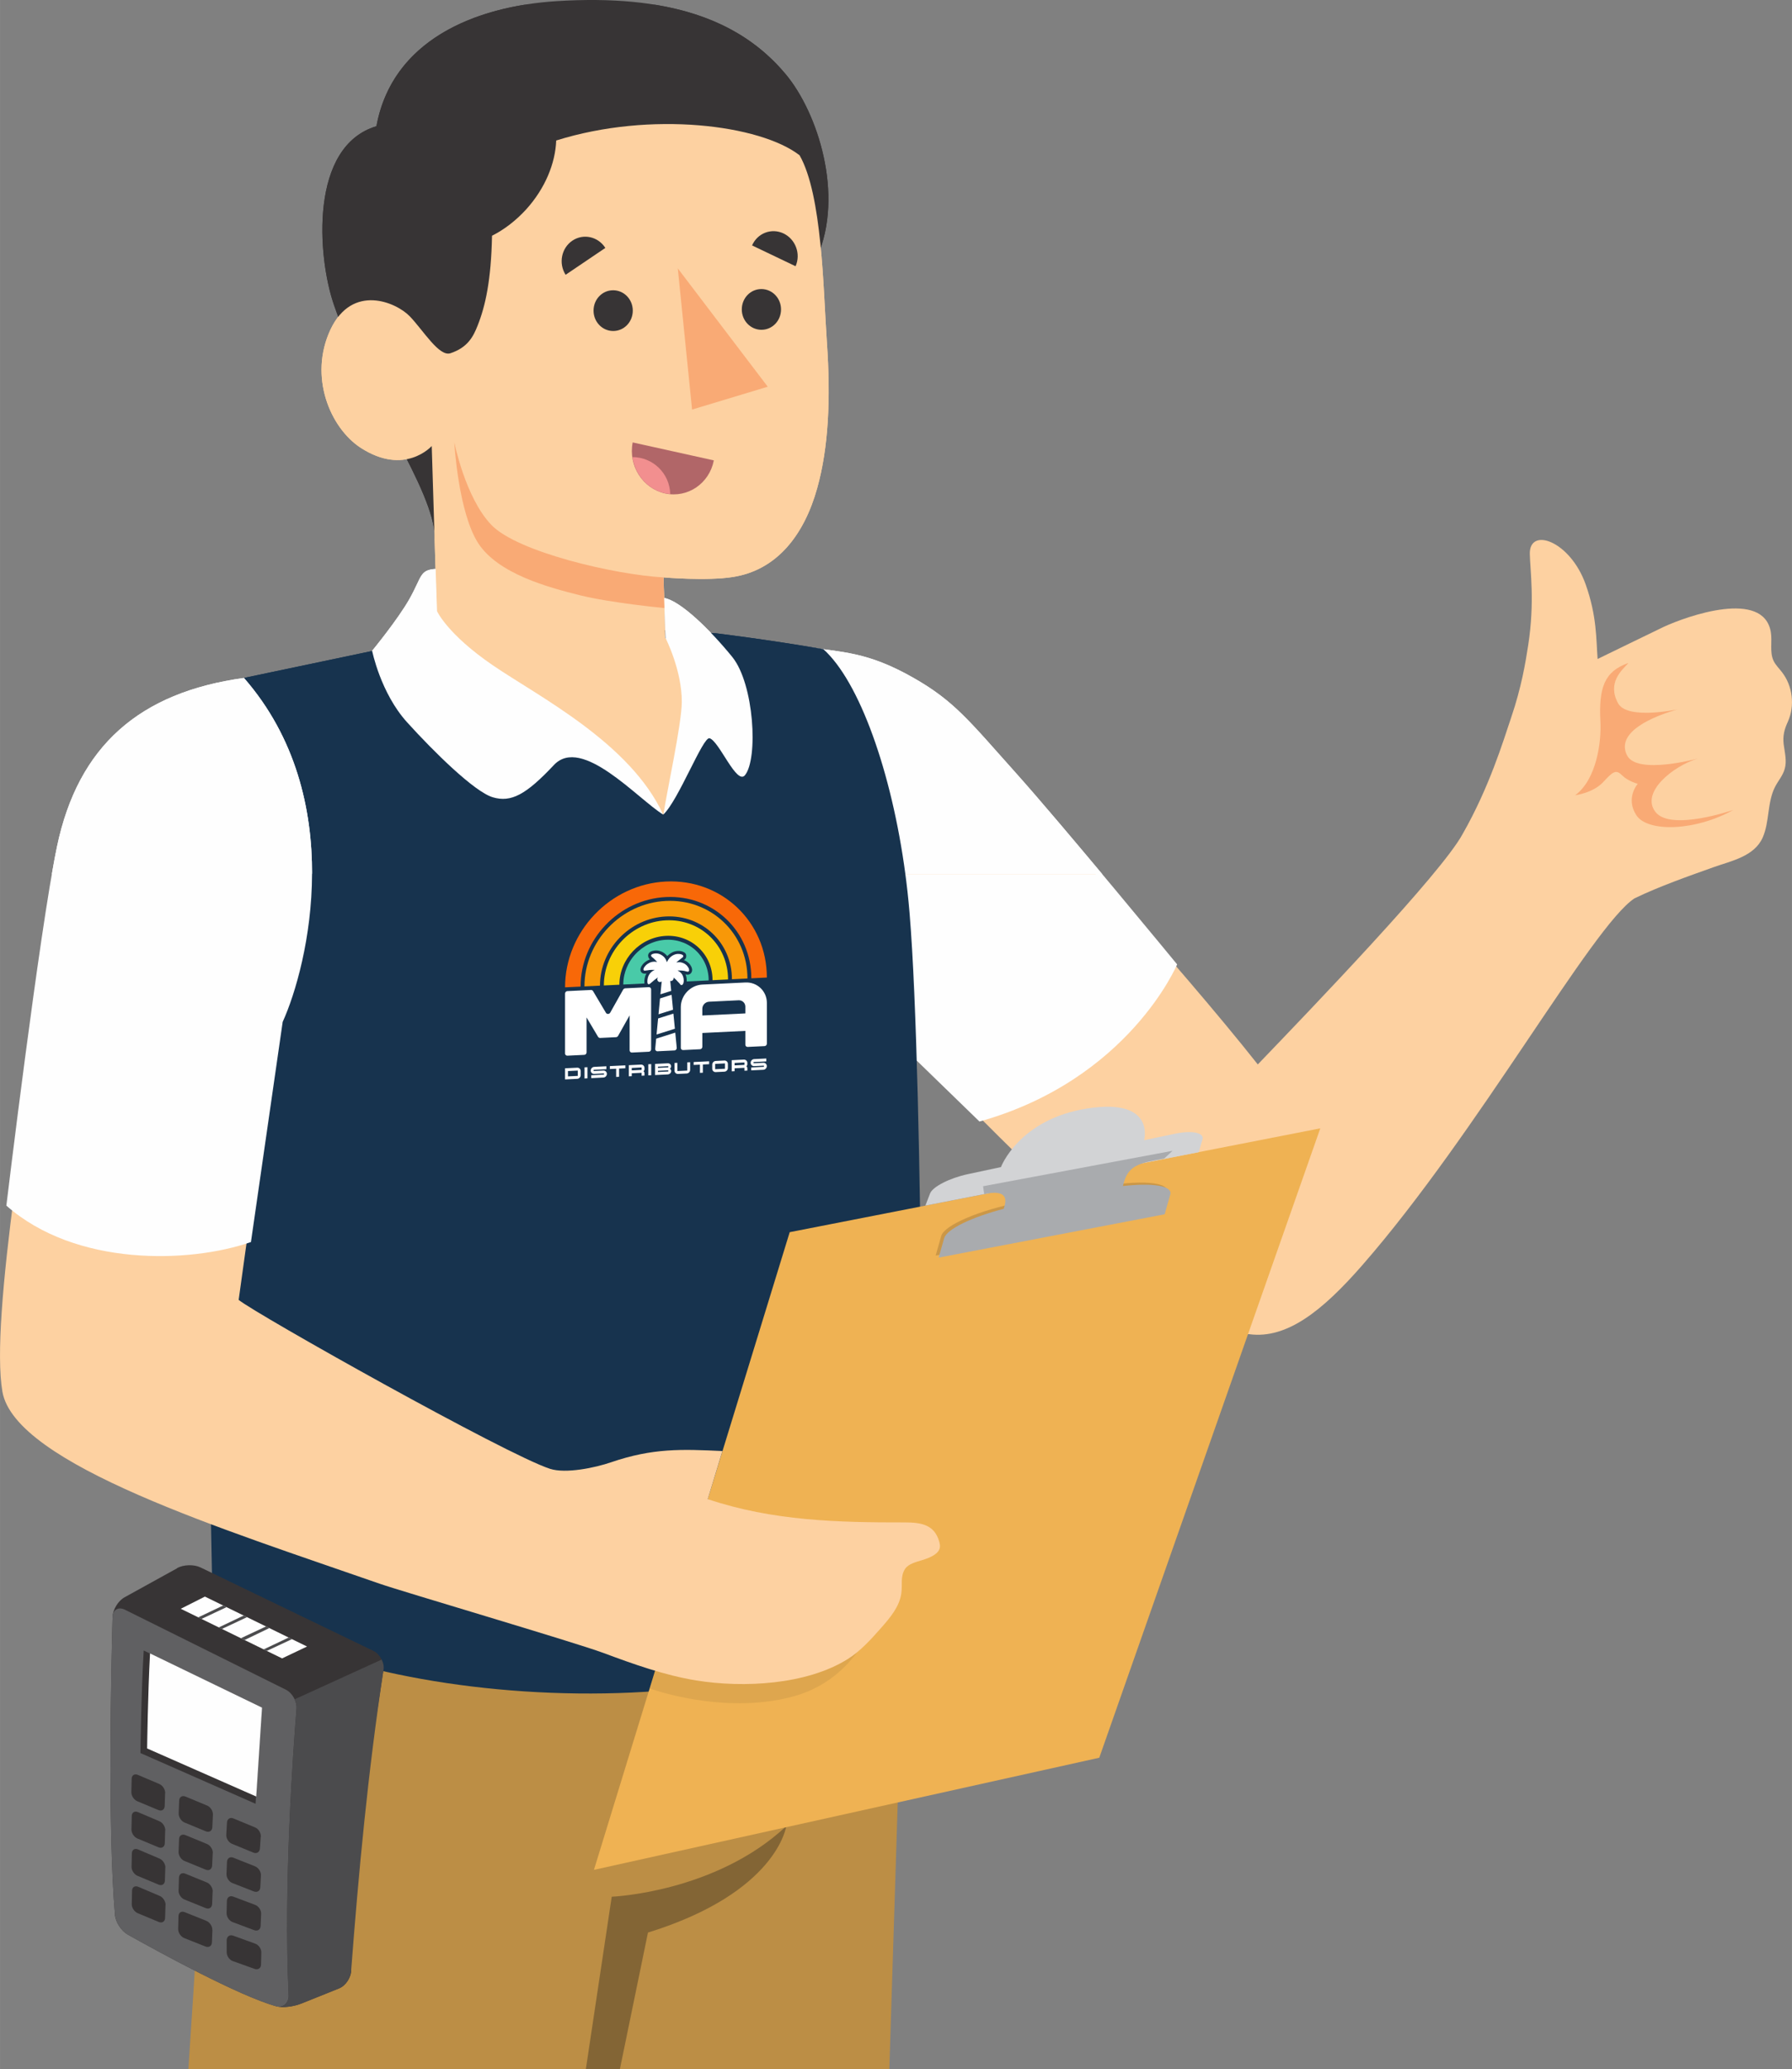 <?xml version="1.0" encoding="UTF-8"?>
<!DOCTYPE svg PUBLIC "-//W3C//DTD SVG 1.1//EN" "http://www.w3.org/Graphics/SVG/1.1/DTD/svg11.dtd">
<!-- Creator: CorelDRAW -->
<svg xmlns="http://www.w3.org/2000/svg" xml:space="preserve" width="6.346in" height="7.326in" version="1.1" style="shape-rendering:geometricPrecision; text-rendering:geometricPrecision; image-rendering:optimizeQuality; fill-rule:evenodd; clip-rule:evenodd"
viewBox="0 0 3173.07 3663.14"
 xmlns:xlink="http://www.w3.org/1999/xlink"
 xmlns:xodm="http://www.corel.com/coreldraw/odm/2003">
 <rect x="0" y="0" width="3173.07" height="3663.14" fill="#808080" stroke="none"/>
 <defs>
  <style type="text/css">
   <![CDATA[
    .fil16 {fill:none}
    .fil3 {fill:#FEFEFE}
    .fil12 {fill:#D2D3D5}
    .fil13 {fill:#A9ABAE}
    .fil14 {fill:#606062}
    .fil15 {fill:#4B4B4D}
    .fil6 {fill:#373435}
    .fil2 {fill:#FDD1A1}
    .fil9 {fill:#EFB253}
    .fil0 {fill:#BC8E45}
    .fil1 {fill:#836535}
    .fil4 {fill:#F9AA75}
    .fil5 {fill:#17334E}
    .fil17 {fill:#49CAA8}
    .fil7 {fill:#B16668}
    .fil8 {fill:#F28F8F}
    .fil19 {fill:#F86808}
    .fil21 {fill:#F89808}
    .fil20 {fill:#F8D008}
    .fil18 {fill:white}
    .fil22 {fill:white;fill-rule:nonzero}
    .fil10 {fill:#836535;fill-opacity:0.149}
    .fil11 {fill:black;fill-opacity:0.149}
   ]]>
  </style>
 </defs>
 <g id="Layer_x0020_1">
  <g id="_2295248630208">
   <path class="fil0" d="M381.22 2745.02c-4.89,233.02 -25.66,588.93 -47.69,918.12l1241.21 0c14.37,-448.91 27.76,-885.25 27.76,-885.25l-1221.44 -32.35 0.18 -0.52z"/>
   <path class="fil1" d="M1037.37 3663.14l45.79 -305.1c0,0 183.31,-7.25 308.99,-124.8 0,0 -15.74,117.37 -244.82,188.26l-49.69 241.65 -60.27 0z"/>
   <path class="fil2" d="M1335.21 1172.16c97.4,-5.13 278.76,-11.31 409.04,149.19 91.56,112.78 341.51,384.11 482.92,563.17 94.92,-98.81 325.07,-338.16 362.72,-407.98 47.02,-82.37 71.59,-163.51 85.9,-206.11 18.39,-54.26 25.28,-96.52 30.23,-128.5 11.84,-76.19 3.36,-133.1 2.83,-161.03 -1.24,-48.61 71.24,-23.69 98.81,53.56 20.16,56.56 18.56,97.57 21.22,132.22 26.87,-12.9 104.65,-51.08 116.84,-56.75 42.43,-19.62 176.94,-66.99 189.85,9.02 2.83,16.96 -2.48,35.53 4.95,51.08 3.53,7.42 9.72,13.25 14.67,19.8 19.09,24.38 23.34,59.56 10.61,87.85 -6.37,13.79 -9.19,24.93 -7.43,40.12 1.76,14.33 6.01,29.34 1.76,43.66 -3.17,11.49 -11.48,20.86 -16.96,31.47 -7.07,13.78 -9.54,29.34 -11.67,44.72 -2.12,15.38 -4.07,30.94 -10.25,45.07 -14.85,33.58 -55.5,41.36 -86.79,52.5 -41.55,14.85 -97.22,34.3 -140.35,55.32 -75.13,49.5 -277.34,415.4 -482.21,649.79 -70.18,80.25 -133.1,130.63 -199.75,121.79l0.52 0c-53.91,-1.41 -120.55,-50.38 -184.71,-105.88 -204.16,-176.23 -532.06,-522.87 -532.06,-522.87 -138.23,-166.16 -176.59,-450.22 -161.04,-561.58l0.35 0.35z"/>
   <path class="fil3" d="M1425.54 1144.94c64.7,10.07 109.24,8.13 191.61,54.98 72.48,41.19 98.64,75.83 182.6,169.69 83.97,93.86 284.6,337.8 284.6,337.8 0,0 -85.56,204.15 -349.99,278.22l-292.55 -284.06 -16.08 -556.8 -0.18 0.18z"/>
   <path class="fil4" d="M2882.97 1173.93c-41.72,14.68 -52.32,42.96 -49.14,103.59 1.95,35.88 -6.71,102.53 -44.72,130.45 0,0 32.17,-4.06 50.03,-23.69 17.85,-19.62 22.8,-21.92 33.41,-11.31 10.6,10.43 27.4,14.67 27.4,14.67 0,0 -22.28,25.27 -2.47,55.68 19.8,30.4 103.94,28.46 171.64,-9.37 0,0 -110.65,38.36 -137.69,3.71 -27.05,-34.64 30.75,-81.13 74.42,-94.57 0,0 -107.12,29.17 -124.8,-5.66 -17.68,-34.82 26.16,-63.11 89.09,-81.48 0,0 -88.74,19.09 -105,-10.79 -19.8,-36.24 6.54,-58.5 18.04,-71.06l-0.17 -0.18z"/>
   <path class="fil5" d="M432.12 1200.27c0,0 -103.76,91.22 -130.27,189.85 -13.09,48.43 -25.1,88.91 15.9,357.95 39.24,256.83 39.06,333.9 47.9,533.82l10.26 536.48c153.61,179.95 899.2,277.88 1258.04,35.36 0,0 2.12,-930.14 -23.33,-1236.65 -17.15,-208.23 -81.13,-403.73 -152.73,-467.72 -97.57,-16.97 -191.26,-28.29 -191.26,-28.29l-358.83 -20.86 -475.86 100.05 0.18 0z"/>
   <path class="fil6" d="M1447.11 454.5c47.73,-109.59 1.06,-255.07 -56.03,-323.3 -82.56,-98.64 -211.06,-141.24 -404.8,-129.22 -147.25,9.19 -292.19,70.35 -319.77,221.48 -118.43,35.35 -104.82,229.8 -75.48,315.53 59.75,174.11 177.3,325.42 179.24,414.52l676.83 -499.01 0 0z"/>
   <path class="fil2" d="M1447.11 863.88c-23.33,83.97 -71.94,145.67 -149.54,157.68 -46.49,7.43 -122.68,0.7 -122.68,0.7l3.01 106.94c104.46,89.45 66.28,207 -3.54,312.87 -86.61,-96.33 -185.78,-130.63 -272.39,-168.81 -86.44,-38.01 -126.39,-122.32 -126.39,-122.32l-11.13 -361.31c0,0 -47.56,53.92 -126.04,3.01 -53.74,-35.18 -92.27,-125.86 -53.2,-209.29 38.71,-82.02 116.66,-48.08 140.52,-23.16 23.86,24.93 51.79,71.77 71.77,65.23 30.4,-10.08 40.47,-29.17 48.25,-49.15 13.97,-35.18 23.86,-80.6 25.46,-158.91 21.75,-10.96 42.43,-26.87 60.81,-47.03 33.41,-37.12 51.26,-81.13 52.85,-121.6 167.93,-52.69 361.13,-27.76 430.94,26.16 40.14,70.71 41.72,235.27 48.26,330.01 7.24,102.88 2.65,188.61 -16.97,258.96l0 0z"/>
   <path class="fil4" d="M1174.71 1022.27c-85.91,-4.77 -258.79,-44.9 -304.74,-92.98 -45.96,-47.9 -65.58,-146.18 -65.58,-146.18 0,0 6.89,123.91 42.43,178.7 35.52,54.62 125.5,78.49 180.12,92.1 54.62,13.61 149.38,22.63 149.38,22.63l-1.59 -54.44 0 0.17z"/>
   <path class="fil3" d="M1174.36 1442.26c-44.9,-27.58 -144.24,-140.35 -193.55,-87.85 -49.32,52.5 -75.83,66.82 -108.36,57.09 -32.53,-9.72 -104.64,-80.78 -151.66,-132.75 -47.03,-51.96 -61.88,-126.56 -61.88,-126.56 0,0 45.61,-55.33 66.29,-92.1 22.27,-39.77 17.68,-50.91 46.13,-52.85l2.47 74.78c0,0 18.21,40.83 98.99,95.97 80.78,55.16 243.41,137.35 301.56,264.45l0 -0.18z"/>
   <path class="fil3" d="M1174.36 1442.26c26.69,-24.4 70.35,-138.59 82.02,-135.23 17.14,4.95 47.9,83.61 62.75,65.41 23.51,-28.99 16.44,-161.39 -22.63,-209.47 -37.65,-46.31 -91.21,-99.17 -120.37,-104.29l2.12 70.52c0,0 29.34,57.1 28.99,113.84 -0.35,40.12 -27.04,160.86 -32.53,199.22l-0.35 0z"/>
   <path class="fil6" d="M1120.45 549.95c0,19.98 -15.38,36.06 -34.65,36.06 -19.27,0 -34.82,-16.09 -34.82,-36.06 0,-19.97 15.38,-36.06 34.65,-36.06 19.27,0 34.82,16.09 34.82,36.06z"/>
   <path class="fil6" d="M1071.84 438.94l-70.35 47.56c-12.91,-20.34 -7.43,-47.38 12.02,-60.46 19.44,-13.08 45.6,-7.24 58.33,12.9l0 0z"/>
   <path class="fil6" d="M1408.92 471.46l-77.24 -36.94c9.54,-21.92 34.47,-31.29 55.68,-21.21 21.39,10.25 30.94,36.24 21.39,57.97l0.18 0.18z"/>
   <path class="fil6" d="M1382.95 547.83c0,19.98 -15.38,36.07 -34.65,36.07 -19.26,0 -34.82,-16.08 -34.82,-36.07 0,-19.97 15.38,-36.06 34.65,-36.06 19.26,0 34.82,16.09 34.82,36.06z"/>
   <polygon class="fil4" points="1200.16,475.18 1225.44,725.12 1359.44,684.65 "/>
   <path class="fil7" d="M1120.27 783.28l143.7 31.82c-7.95,41.01 -46.48,67.17 -86.26,58.52 -39.77,-8.84 -65.4,-49.15 -57.45,-90.15l0.01 -0.19z"/>
   <path class="fil8" d="M1177.73 873.43c3,0.7 6.01,0.7 9.01,1.06 -0.88,-36.24 -30.58,-65.23 -66.82,-65.23 4.42,30.93 26.7,57.28 57.81,64.17l0.01 0z"/>
   <polygon class="fil9" points="2337.83,1997.66 1398.32,2181.49 1051.68,3310.48 1946.47,3111.98 "/>
   <path class="fil10" d="M1554.41 2847.54c-6.01,30.22 -43.66,128.15 -152.2,156.61 -123.38,32.52 -251.89,-14.85 -251.89,-14.85l28.99 -94.4 375.09 -47.55 0 0.18z"/>
   <path class="fil11" d="M2056.77 2146.31c0,0 4.42,-15.55 9.9,-34.82 5.47,-19.26 -48.78,-23.51 -120.91,-9.72l-138.41 26.52c-72.29,13.78 -135.23,40.66 -140.7,59.74l-9.9 34.82 400.2 -76.72 -0.18 0.18z"/>
   <path class="fil12" d="M2129.25 2017.45c3.53,-12.02 -18.21,-16.61 -48.61,-10.25l-54.79 11.48c0,0 21.03,-75.12 -100.41,-56.2 -121.26,18.91 -153.07,103.76 -153.07,103.76 0,0 -26.16,5.66 -58.69,12.55 -32.35,6.89 -62.22,22.28 -66.82,34.12l-8.3 21.56 483.98 -94.57c0,0 3,-10.26 6.54,-22.28l0.18 -0.18z"/>
   <path class="fil13" d="M1671.96 2191.92c4.59,-15.91 48.96,-37.12 105.35,-51.79 0.53,-1.94 1.06,-4.06 1.59,-5.65 4.42,-16.63 -2.12,-27.4 -36.23,-20.69l-1.95 -13.61 335.49 -62.75 -14.84 13.78c-44.37,7.78 -62.76,12.38 -71.24,41.89 -0.7,2.48 -1.24,4.42 -1.77,6.72 52.68,-6.01 88.38,-0.53 83.78,15.2 -5.47,19.26 -9.89,34.82 -9.89,34.82l-400.21 76.71 9.9 -34.82 0 0.17z"/>
   <g>
    <path class="fil2" d="M1253.2 2654.17c115.07,38.53 229.96,41.36 349.46,41.19 29.17,0 51.26,4.42 59.92,32.35 3,9.9 7.07,23.5 -30.58,34.65 -9.9,3 -23.69,6.53 -29.34,15.19 -8.84,13.61 -4.42,27.4 -6.71,43.49 -3.37,23.69 -19.98,43.13 -35.71,60.99 -17.86,20.15 -36.24,40.83 -59.04,55.15 -72.83,45.79 -185.07,51.44 -267.98,38.01 -56.21,-9.02 -112.25,-29.17 -165.45,-48.97 -50.56,-18.73 -358.66,-109.42 -395.43,-122.32 -272.04,-94.92 -646.07,-211.24 -668.17,-340.28 -21.92,-128.86 47.2,-530.65 96.69,-858.01 39.95,-264.44 147.25,-358.66 321.01,-395.07 190.37,216.36 70,591.28 70,591.28l-69.3 499.54c29.35,24.39 474.44,274.34 551.34,299.09 27.93,9.01 80.07,-1.95 107.82,-11.49 74.42,-25.46 125.32,-23.33 197.45,-19.98l-25.98 85.2zm0 0l0 0 0 0z"/>
   </g>
   <path class="fil3" d="M432.12 1200.27c-184.54,25.28 -293.78,119.85 -331.26,298.74 -31.28,150.25 -89.62,635.47 -89.62,635.47 122.85,108.36 324.19,102.35 433.08,64.52l56.2 -389.77c45.26,-99.69 116.32,-397.19 -68.58,-608.95l0.18 0z"/>
   <path class="fil6" d="M313.69 2776.48l-93.16 51.44c-11.31,6.19 -20.85,21.74 -21.2,34.82 -2.3,83.61 -9.02,370.32 4.24,527.47 1.06,12.9 11.31,28.45 22.62,34.82 53.21,29.86 196.92,108.7 262.86,126.91 12.54,3.53 32.88,0 44.72,-4.95l66.47 -26.69c12.01,-4.77 21.56,-19.26 21.56,-32.17 0.7,-166.85 29.52,-350.17 57.09,-531.88 1.94,-12.73 -6.01,-27.76 -17.68,-33.41l-306.16 -147.78c-11.67,-5.65 -30.22,-5.12 -41.72,1.24l0.35 0.17z"/>
   <path class="fil14" d="M203.57 3390.39c-13.44,-157.15 -6.72,-443.86 -4.24,-527.47 0.35,-12.91 10.07,-18.73 21.74,-13.08l284.94 141.59c11.67,5.83 19.98,20.86 19.09,33.77 -6.01,74.06 -23.16,310.57 -13.96,507.31 0.53,12.9 -9.37,22.97 -21.92,19.62 -65.93,-18.2 -209.46,-97.04 -262.85,-126.91 -11.31,-6.37 -21.56,-22.1 -22.63,-34.82l-0.18 0z"/>
   <path class="fil15" d="M492.41 3552.66c12.54,2.48 30.4,-1.24 41.35,-5.48l66.47 -26.69c12.02,-4.6 20.51,-19.26 21.56,-32.17 13.09,-171.29 29.53,-350.17 57.27,-531.88 1.06,-6.19 -0.35,-12.36 -3.36,-18.2l-154.13 70.34c2.48,5.31 3.89,11.14 3.36,16.62 -6.01,74.24 -23.16,310.75 -13.97,507.49 0.54,11.67 -7.6,21.03 -18.38,19.97l-0.18 0z"/>
   <path class="fil6" d="M254.48 2922.13l209.11 101.11 -11.13 170.23 -203.82 -89.8c0,0 1.42,-109.59 5.83,-181.71l0 0.18z"/>
   <path class="fil3" d="M453.52 3180.57l-193.03 -85.02c0,0 1.23,-96.69 5.14,-168.28l198.32 95.98 -10.25 157.32 -0.18 0z"/>
   <polygon class="fil6" points="551.62,2911.35 499.47,2936.1 312.1,2844.36 362.66,2819.08 "/>
   <polygon class="fil3" points="543.66,2915.07 499.47,2936.1 320.05,2848.25 362.83,2826.68 "/>
   <polygon class="fil15" points="516.97,2901.98 472.43,2922.84 466.77,2920.19 511.15,2899.16 "/>
   <polygon class="fil15" points="477.03,2882.36 433.01,2903.58 426.47,2900.4 471.01,2879.54 "/>
   <polygon class="fil15" points="437.43,2863.09 392.88,2883.95 387.23,2881.3 431.42,2860.27 "/>
   <polygon class="fil15" points="401.02,2845.42 356.65,2866.28 350.99,2863.45 395.18,2842.41 "/>
   <path class="fil6" d="M461.64 3251.63l-1.41 21.04c-0.54,6.54 -5.66,9.72 -11.67,7.24l-37.82 -15.55c-6.01,-2.48 -10.62,-9.72 -10.08,-16.08l1.23 -21.56c0.35,-6.54 5.49,-9.72 11.5,-7.25l38.36 15.91c6.01,2.48 10.43,9.72 10.07,16.27l-0.18 0z"/>
   <path class="fil6" d="M462 3320.22l-1.06 21.03c-0.35,6.54 -5.48,9.72 -11.49,7.43l-38 -14.85c-6.01,-2.3 -10.62,-9.54 -10.43,-15.91l0.88 -21.56c0.35,-6.54 5.31,-9.72 11.31,-7.43l38.54 15.38c6.01,2.48 10.6,9.54 10.25,16.09l0 -0.18z"/>
   <path class="fil6" d="M462.35 3388.62l-0.88 21.03c-0.18,6.54 -5.3,9.9 -11.48,7.6l-38.18 -14.31c-6.01,-2.3 -10.78,-9.37 -10.61,-15.91l0.53 -21.56c0.18,-6.54 5.31,-9.9 11.31,-7.6l38.9 14.67c6.01,2.3 10.78,9.37 10.43,15.91l-0.01 0.18z"/>
   <path class="fil6" d="M462.71 3457.02l-0.54 21.03c0,6.54 -5.3,9.9 -11.31,7.78l-38.54 -13.79c-6.19,-2.12 -10.96,-9.18 -10.96,-15.73l0 -21.56c0.35,-6.53 5.3,-9.9 11.49,-7.77l39.06 14.14c6.01,2.12 10.95,9.18 10.78,15.72l0.01 0.18z"/>
   <path class="fil6" d="M376.98 3213.09l-1.06 21.92c-0.35,6.54 -5.48,9.72 -11.5,7.24l-37.64 -15.55c-6.01,-2.48 -10.61,-9.72 -10.43,-16.27l0.88 -22.44c0.18,-6.54 5.3,-9.72 11.31,-7.24l38.18 15.91c6.02,2.47 10.61,9.72 10.26,16.27l0 0.18z"/>
   <path class="fil6" d="M376.63 3280.96l-1.06 21.92c-0.36,6.54 -5.48,9.72 -11.32,7.24l-37.65 -15.38c-6.01,-2.47 -10.6,-9.72 -10.43,-16.09l0.88 -22.44c0.18,-6.54 5.31,-9.72 11.31,-7.24l38.18 15.72c6.01,2.48 10.61,9.73 10.26,16.27l-0.18 0z"/>
   <path class="fil6" d="M376.45 3349.02l-0.88 21.92c-0.36,6.54 -5.3,9.72 -11.32,7.25l-37.65 -15.2c-6.01,-2.48 -10.78,-9.55 -10.43,-16.09l0.71 -22.44c0.18,-6.55 5.3,-9.73 11.13,-7.25l38.19 15.55c6.01,2.48 10.61,9.73 10.43,16.08l-0.17 0.18z"/>
   <path class="fil6" d="M376.1 3416.89l-0.89 21.92c-0.18,6.54 -5.3,9.72 -11.31,7.42l-37.82 -15.02c-6.01,-2.48 -10.79,-9.55 -10.61,-16.09l0.54 -22.44c0,-6.55 5.12,-9.73 11.13,-7.25l38.36 15.38c6.02,2.47 10.61,9.54 10.43,16.08l0.18 0z"/>
   <path class="fil6" d="M292.3 3174.55l-0.7 22.81c-0.18,6.54 -5.3,9.72 -11.13,7.24l-37.29 -15.55c-6.01,-2.47 -10.79,-9.72 -10.61,-16.27l0.54 -23.32c0,-6.54 5.12,-9.73 11.13,-7.07l37.82 16.08c6.01,2.48 10.61,9.9 10.43,16.26l-0.19 -0.18z"/>
   <path class="fil6" d="M292.48 3240.49l-0.71 22.8c-0.18,6.54 -5.3,9.73 -11.14,7.25l-37.29 -15.55c-6.01,-2.48 -10.79,-9.73 -10.61,-16.27l0.54 -23.33c0,-6.54 5.13,-9.73 11.13,-7.07l37.83 16.09c6,2.48 10.6,9.9 10.43,16.26l-0.18 -0.17z"/>
   <path class="fil6" d="M292.66 3306.6l-0.7 22.8c-0.18,6.54 -5.31,9.72 -11.13,7.24l-37.3 -15.55c-6.01,-2.47 -10.79,-9.73 -10.6,-16.27l0.53 -23.33c0,-6.55 5.13,-9.73 11.13,-7.07l37.83 16.09c6.01,2.47 10.6,9.89 10.43,16.26l-0.18 -0.18z"/>
   <path class="fil6" d="M293.01 3372.7l-0.7 22.81c-0.18,6.54 -5.3,9.73 -11.13,7.25l-37.3 -15.55c-6.01,-2.48 -10.78,-9.74 -10.6,-16.27l0.53 -23.34c0,-6.53 5.13,-9.72 11.13,-7.07l37.83 16.09c6.01,2.48 10.6,9.9 10.43,16.26l-0.18 -0.18z"/>
   <path class="fil2" d="M1335.22 1172.16c97.4,-5.13 278.76,-11.31 409.04,149.19 41.28,50.85 114.78,133.95 196.01,226.29l-547.69 0c-53.88,-144.2 -68.29,-300.03 -57.7,-375.84l0.35 0.35z"/>
   <path class="fil3" d="M1425.55 1144.94c64.69,10.07 109.24,8.13 191.61,54.98 72.48,41.19 98.64,75.83 182.6,169.69 37.05,41.42 96.8,112.03 152.01,178.04l-514.41 0 -11.64 -402.88 -0.18 0.18z"/>
   <path class="fil5" d="M432.12 1200.26c0,0 178.92,23.1 152.41,121.73 -8.77,32.42 6.54,-36.34 14.33,59.9l-46.32 165.75 905.69 306.9 144.9 -306.9c-24.11,-181.01 -81.67,-341.48 -145.23,-398.28 -97.57,-16.97 -191.26,-28.29 -191.26,-28.29l-358.83 -20.87 -475.86 100.05 0.18 0z"/>
   <path class="fil6" d="M1447.11 454.5c47.73,-109.58 1.06,-255.07 -56.03,-323.29 -54.76,-65.42 -129.72,-106.18 -230.53,-122.71l-232.51 0c-125.41,20.51 -237.6,83.91 -261.52,214.98 -118.43,35.35 -104.83,229.79 -75.48,315.52 59.75,174.11 177.3,325.42 179.24,414.52l676.83 -499.01 0 0z"/>
   <path class="fil2" d="M1447.11 863.88c-23.33,83.97 -71.94,145.67 -149.54,157.68 -46.49,7.43 -122.68,0.71 -122.68,0.71l3.01 106.94c104.46,89.45 66.28,207 -3.54,312.87 -86.61,-96.33 -185.78,-130.63 -272.39,-168.81 -86.44,-38.01 -126.39,-122.32 -126.39,-122.32l-11.13 -361.31c0,0 -47.56,53.92 -126.04,3 -53.73,-35.18 -92.27,-125.86 -53.2,-209.29 38.71,-82.02 116.66,-48.08 140.52,-23.16 23.86,24.93 51.79,71.77 71.77,65.23 30.4,-10.08 40.47,-29.17 48.25,-49.15 13.97,-35.18 23.86,-80.6 25.46,-158.91 21.75,-10.96 42.43,-26.87 60.81,-47.02 33.41,-37.12 51.26,-81.13 52.85,-121.6 167.93,-52.69 361.13,-27.76 430.94,26.16 40.14,70.71 41.72,235.26 48.26,330.01 7.24,102.88 2.65,188.61 -16.97,258.96l0 0z"/>
   <path class="fil4" d="M1174.72 1022.26c-85.91,-4.77 -258.79,-44.9 -304.74,-92.98 -45.96,-47.9 -65.59,-146.18 -65.59,-146.18 0,0 6.89,123.91 42.43,178.7 35.52,54.62 125.5,78.49 180.12,92.1 54.62,13.61 149.38,22.63 149.38,22.63l-1.59 -54.44 0 0.17z"/>
   <path class="fil3" d="M1174.36 1442.26c-44.9,-27.58 -144.24,-140.35 -193.55,-87.85 -49.32,52.5 -75.83,66.82 -108.36,57.09 -32.52,-9.72 -104.64,-80.78 -151.66,-132.75 -47.03,-51.96 -61.87,-126.56 -61.87,-126.56 0,0 45.61,-55.33 66.29,-92.1 22.27,-39.77 17.68,-50.91 46.13,-52.85l2.48 74.78c0,0 18.2,40.83 98.99,95.97 80.78,55.16 243.41,137.35 301.56,264.45l0 -0.18z"/>
   <path class="fil3" d="M1174.36 1442.26c26.69,-24.4 70.35,-138.59 82.02,-135.23 17.14,4.95 47.9,83.62 62.75,65.41 23.51,-28.99 16.44,-161.39 -22.63,-209.47 -37.65,-46.31 -91.21,-99.17 -120.37,-104.29l2.12 70.52c0,0 29.34,57.1 28.99,113.84 -0.35,40.12 -27.05,160.86 -32.53,199.22l-0.35 0z"/>
   <path class="fil6" d="M1120.45 549.95c0,19.98 -15.38,36.07 -34.65,36.07 -19.27,0 -34.82,-16.09 -34.82,-36.07 0,-19.97 15.38,-36.06 34.65,-36.06 19.27,0 34.82,16.09 34.82,36.06z"/>
   <path class="fil6" d="M1071.85 438.94l-70.35 47.56c-12.91,-20.34 -7.43,-47.38 12.02,-60.46 19.44,-13.08 45.6,-7.24 58.33,12.9l0 0z"/>
   <path class="fil6" d="M1408.93 471.46l-77.24 -36.94c9.54,-21.92 34.47,-31.29 55.68,-21.21 21.39,10.25 30.94,36.24 21.39,57.97l0.18 0.18z"/>
   <path class="fil6" d="M1382.95 547.82c0,19.98 -15.38,36.06 -34.65,36.06 -19.26,0 -34.82,-16.08 -34.82,-36.06 0,-19.97 15.38,-36.06 34.65,-36.06 19.26,0 34.82,16.09 34.82,36.06z"/>
   <polygon class="fil4" points="1200.16,475.18 1225.45,725.12 1359.44,684.65 "/>
   <path class="fil7" d="M1120.27 783.28l143.7 31.82c-7.95,41.01 -46.48,67.17 -86.26,58.52 -39.77,-8.85 -65.4,-49.15 -57.45,-90.15l0.01 -0.18z"/>
   <path class="fil8" d="M1177.73 873.43c3,0.7 6.01,0.7 9.01,1.06 -0.88,-36.23 -30.58,-65.23 -66.82,-65.23 4.42,30.93 26.7,57.28 57.81,64.17l0.01 0z"/>
   <path class="fil16" d="M111.26 1547.64c46.43,-220.61 150.19,-303.51 310.61,-337.12 85,96.6 108.03,224.78 107.51,337.12"/>
   <path class="fil3" d="M432.12 1200.26c-184.54,25.28 -293.78,119.85 -331.26,298.74 -2.84,13.64 -5.91,30.08 -9.13,48.64l460.8 0c0.45,-113.52 -27.9,-241.23 -120.59,-347.38l0.18 0z"/>
   <path class="fil17" d="M1103.62 1743.04l37.59 -1.82c-0.01,-0.21 -0.04,-0.31 -0.08,-0.53 -0.22,-1.29 -0.21,-3.04 -0.17,-4.4l0.1 -1.2c0.18,-1.21 0.3,-2.38 0.54,-3.56 0.3,-1.53 0.71,-2.86 1.17,-4.26 0.29,-0.89 1.7,-3.66 1.72,-3.73 -0.81,0.11 -2.26,0.38 -3.05,0.3 -1.06,-0.1 -1.62,-0.03 -2.73,-0.41 -0.36,-0.12 -0.74,-0.33 -1.07,-0.48 -0.35,-0.16 -1.16,-0.67 -1.44,-0.96 -0.35,-0.37 -0.82,-0.87 -1.09,-1.32 -0.1,-0.17 -0.17,-0.33 -0.27,-0.52 -0.44,-0.88 -0.64,-1.48 -0.76,-2.47 -0.13,-1.03 -0.09,-1.94 0.14,-2.98 0.05,-0.25 0.08,-0.47 0.14,-0.67 0.3,-1.02 0.7,-2 1.2,-2.93 0.12,-0.22 0.17,-0.37 0.3,-0.58l2.04 -2.93c0.16,-0.18 0.22,-0.29 0.37,-0.45 0.16,-0.19 0.27,-0.27 0.42,-0.47 0.42,-0.57 1.13,-1.17 1.65,-1.7 0.16,-0.17 0.26,-0.22 0.43,-0.39 0.15,-0.15 0.27,-0.24 0.44,-0.39 1.18,-1.09 2.52,-1.99 3.88,-2.86 0.38,-0.24 0.69,-0.43 1.07,-0.64 1.1,-0.6 2.26,-1.15 3.41,-1.64 0.28,-0.12 1,-0.4 1.29,-0.44 -0.13,-0.18 -0.34,-0.3 -0.51,-0.45 -0.2,-0.19 -0.28,-0.32 -0.46,-0.5 -1.44,-1.41 -2.13,-3.47 -2.3,-5.49 -0.06,-0.75 0.06,-1.26 0.17,-1.81 0.06,-0.29 0.08,-0.56 0.18,-0.81 0.16,-0.43 0.38,-1 0.62,-1.38l0.86 -1.22c0.31,-0.36 1.24,-1.16 1.61,-1.43 0.18,-0.13 0.43,-0.27 0.62,-0.39 0.63,-0.41 1.42,-0.72 2.11,-1.02 0.47,-0.2 1.06,-0.36 1.55,-0.5 3.87,-1.16 8.49,-1.25 12.27,-0.17 1.45,0.42 2.85,0.91 4.2,1.52 0.24,0.11 0.39,0.2 0.64,0.32 1.28,0.59 2.5,1.38 3.62,2.19 0.19,0.13 0.36,0.27 0.55,0.41l1.61 1.33c0.2,0.14 0.33,0.28 0.51,0.45l0.96 0.97c0.35,0.35 0.59,0.65 0.93,1 0.33,0.35 0.65,0.69 0.88,1.11 0.11,-0.08 1.96,-1.94 2.56,-2.44 2.11,-1.77 4.21,-3.21 6.72,-4.41 5.7,-2.73 14.02,-3.39 19.98,-0.24 1.02,0.54 2.58,1.6 3.17,2.6 0.14,0.23 0.22,0.39 0.36,0.61 0.26,0.41 0.67,1.58 0.72,2.14 0.17,1.75 0.25,2.78 -0.28,4.42 -0.14,0.42 -0.39,0.99 -0.62,1.33 -0.21,0.32 -0.58,0.92 -0.85,1.17 -0.52,0.5 -1.04,0.98 -1.64,1.41 -0.18,0.13 -0.46,0.3 -0.57,0.45 0.22,0.04 0.37,0.14 0.56,0.22 3.46,1.38 6.52,3.57 9.03,6.28l0.36 0.42c0.15,0.17 0.25,0.28 0.39,0.46 0.26,0.33 0.47,0.59 0.7,0.93 0.67,0.97 1.32,1.99 1.86,3.05 0.19,0.36 0.35,0.71 0.52,1.12 0.6,1.46 1.21,3.79 1.03,5.42 -0.03,0.27 0,0.48 -0.04,0.76 -0.23,1.37 -0.41,1.96 -1.06,3.19 -0.29,0.56 -0.64,1 -1.05,1.47 -0.78,0.88 -1.91,1.67 -3.02,2.07 -0.24,0.09 -0.45,0.13 -0.69,0.21 -0.58,0.18 -0.72,0.21 -1.49,0.25 -0.63,0.03 -1.03,0.05 -1.59,-0 -0.65,-0.06 -2.53,-0.53 -2.67,-0.53 0.08,0.36 0.75,2.01 0.95,2.7 0.27,0.96 0.53,1.95 0.7,2.96l0.33 2.44c0.03,0.22 0.03,0.58 0.07,0.85 0.11,0.8 0.04,1.87 0.05,2.73 0,0.39 -0.06,0.55 -0.06,0.87l38.89 -1.89c0.05,-5.82 -0.72,-11.97 -1.9,-16.89 -0.62,-2.55 -1.28,-4.92 -2.09,-7.25 -0.4,-1.16 -0.8,-2.3 -1.26,-3.37 -1.62,-3.77 -2.5,-5.7 -4.6,-9.37 -2.19,-3.82 -4.87,-7.5 -7.75,-10.77 -0.71,-0.8 -1.45,-1.69 -2.18,-2.4l-1.14 -1.15c-0.76,-0.78 -2.13,-2.15 -2.97,-2.81l-1.85 -1.58c-2.09,-1.77 -4.37,-3.31 -6.65,-4.88 -1.79,-1.23 -3.81,-2.29 -5.79,-3.38 -2.04,-1.12 -4.04,-2.01 -6.25,-2.89 -8.83,-3.5 -19.04,-5.78 -31.14,-5.19 -11.24,0.55 -21.2,3.33 -31.11,8.18 -2.2,1.07 -4.21,2.18 -6.26,3.49 -4.9,3.14 -8.15,5.58 -12.41,9.43 -1.3,1.17 -2.53,2.42 -3.69,3.64 -3.92,4.11 -7.47,8.75 -10.48,13.61 -4.64,7.49 -7.69,15.27 -9.74,23.82 -1.26,5.26 -1.96,11.63 -1.92,17.12z"/>
   <path class="fil18" d="M1165.35 1730.29c0.01,-0.01 0.02,0.01 0.02,0.02 -0,-0 -0.02,-0.01 -0.02,-0.02zm3.34 37.44l-2.68 28.02c2.01,-0.56 4.36,-1.41 6.39,-2.01l3.21 -1.02c1.1,-0.36 2.12,-0.65 3.22,-1.01l12.87 -4.06c0,-1.29 -0.49,-4.9 -0.61,-6.58l-0.63 -6.63c-0.21,-2.17 -0.39,-4.45 -0.65,-6.6l-0.64 -6.62c-0.27,0.02 -4.71,1.47 -5.14,1.6 -0.86,0.25 -1.7,0.56 -2.53,0.8 -3.35,0.99 -6.9,2.24 -10.27,3.25 -0.45,0.13 -2.3,0.69 -2.55,0.85zm-6.12 63.81c0.31,-0.02 1.65,-0.49 2.07,-0.62 0.72,-0.21 1.35,-0.42 2.05,-0.64 0.65,-0.21 1.37,-0.42 2.04,-0.65 0.32,-0.11 0.67,-0.21 1.02,-0.32l13.1 -4.14c3.29,-0.97 6.84,-2.22 10.12,-3.21 0.7,-0.21 1.33,-0.44 2.03,-0.63l-2.62 -26.79c-0.56,0.16 -1.14,0.34 -1.71,0.54 -0.58,0.2 -1.16,0.37 -1.7,0.54 -2.17,0.7 -4.72,1.44 -6.82,2.16 -2.13,0.73 -4.64,1.41 -6.77,2.14 -2.69,0.92 -5.71,1.76 -8.47,2.68 -0.34,0.11 -1.39,0.41 -1.61,0.55l-2.73 28.4zm1.05 29.7l31.18 -1.51c0.36,-0.23 1.71,-0.31 2.83,-2.06 0.76,-1.19 0.74,-2.26 0.53,-3.87 -0.18,-1.4 -0.27,-2.84 -0.41,-4.27l-0.84 -8.56c-0.16,-1.42 -0.23,-2.86 -0.41,-4.27 -0.28,-2.2 -0.36,-4.33 -0.62,-6.39 -0.09,-0.71 -0.1,-1.43 -0.22,-2.11l-6.36 2.03c-0.69,0.24 -1.41,0.45 -2.09,0.67 -2.82,0.88 -5.68,1.78 -8.47,2.68 -0.74,0.24 -1.42,0.44 -2.15,0.67l-9.54 3.02c-0.35,0.12 -0.7,0.21 -1.02,0.32 -0.6,0.21 -3.92,1.2 -4.16,1.35 -0.17,0.99 -0.45,4.95 -0.6,6.34 -0.23,2.08 -0.42,4.23 -0.61,6.33 -0.09,1.05 -0.23,2.11 -0.3,3.17 -0.13,1.83 -0.73,3.74 1.01,5.36 0.24,0.22 0.66,0.5 1,0.68 0.19,0.1 0.37,0.17 0.6,0.24 0.23,0.07 0.48,0.07 0.66,0.17zm-10.74 -169.79c0,2.27 2.16,3.45 3.71,4.63 1.29,0.97 2.47,2.42 3.56,3.43 0.14,0.13 0.24,0.22 0.37,0.35 0.16,0.15 0.19,0.23 0.34,0.39 0.46,0.48 0.93,0.91 1.39,1.38 0.14,0.14 0.16,0.21 0.31,0.36l0.72 0.72c0.14,0.17 0.23,0.22 0.34,0.38 -0.49,0.02 -0.99,-0.05 -1.41,-0.13 -0.41,-0.08 -0.91,-0.16 -1.32,-0.22 -3.54,-0.54 -7.7,0.24 -10.77,1.76 -2.7,1.34 -4.92,2.84 -7.02,5.05 -1.03,1.08 -1.92,2.21 -2.68,3.5 -0.52,0.88 -1.17,2.31 -1.12,3.37 0.04,0.73 0.26,1.17 0.66,1.53 0.92,0.84 2.69,0.44 3.85,0.3 0.22,-0.03 0.43,-0.01 0.66,-0.05 0.73,-0.14 1.61,-0.17 2.4,-0.31 2.58,-0.48 3.56,-0.64 6.2,-0.77 1.42,-0.07 2.72,-0.02 4.07,-0.01 0.55,0 0.87,-0.1 1.36,-0.13 0.01,0.27 0.06,0.33 0.06,0.68 -1.81,0.51 -3.69,1.97 -4.97,3.05 -0.72,0.6 -1.4,1.27 -2.05,1.94l-1.52 1.94c-2.75,3.93 -3.74,8.61 -3.74,13.42 0,3.93 1.69,5.98 4.85,3.44 2,-1.6 3.93,-3.31 5.88,-4.96 0.66,-0.56 1.3,-1.08 1.96,-1.65 1.65,-1.41 3.48,-2.53 5.24,-3.78 0.21,-0.15 0.95,-0.65 1.14,-0.71 -0.1,0.16 -0.17,0.19 -0.29,0.34 -2.71,3.3 -0.52,8.16 3.93,7.94 0.57,-0.03 1.17,-0.21 1.6,-0.39 0.45,-0.19 0.82,-0.49 1.24,-0.73 -0.1,0.42 -0.23,0.8 -0.3,1.26 -0.2,1.39 -0.28,2.88 -0.43,4.28 -0.41,3.86 -0.71,7.72 -1.11,11.54 -0.09,0.9 -0.35,4.83 -0.57,5.76l4.78 -1.51c2.36,-0.8 4.78,-1.51 7.15,-2.27l5.94 -1.88c0.39,-0.13 0.84,-0.2 1.21,-0.39 -0.15,-0.65 -0.17,-1.49 -0.24,-2.16l-1.06 -11.1c-0.08,-0.97 -0.18,-2.4 -0.37,-3.32 -0.06,-0.29 -0.22,-0.72 -0.24,-0.98 0.46,0.02 0.93,0.14 1.48,0.11 2.69,-0.13 4.69,-2.47 4.69,-5.1 0,-0.45 -0.11,-0.67 -0.12,-1.04 0.28,0.17 0.43,0.32 0.69,0.51 0.57,0.43 1.43,1.22 1.92,1.69l1.27 1.14c0.23,0.22 0.35,0.4 0.59,0.62 0.43,0.4 0.78,0.87 1.2,1.27l2.04 2.18c0.1,0.12 0.19,0.19 0.3,0.3 0.63,0.59 1.15,1.29 1.79,1.89 0.23,0.21 0.35,0.4 0.59,0.62l0.59 0.62c0.78,0.73 1.17,2.22 2.4,2.43 0.78,0.13 1.46,-0.05 2.05,-0.39 1.84,-1.07 2.61,-4.62 2.61,-7.51 0,-2.41 -0.39,-4.55 -0.91,-6.39 -0.24,-0.86 -0.6,-1.88 -0.96,-2.63 -0.42,-0.87 -0.77,-1.61 -1.29,-2.35 -0.74,-1.07 -1.56,-1.96 -2.5,-2.87 -0.81,-0.78 -2.11,-1.71 -3.05,-2.29 -0.61,-0.38 -1.78,-0.92 -2.15,-1.45l7.33 0.21c3,0.18 5.72,0.83 8.57,1.63 1.4,0.4 2.76,0.76 3.87,-0.44 0.88,-0.94 0.58,-2.59 0.37,-3.69 -0.09,-0.49 -0.34,-1.13 -0.53,-1.54 -0.78,-1.71 -1.82,-3.18 -3.08,-4.55 -0.12,-0.13 -0.12,-0.17 -0.25,-0.3 -0.33,-0.35 -0.69,-0.67 -1.05,-1l-0.56 -0.47c-0.87,-0.77 -2,-1.49 -3.01,-2.03 -2.88,-1.51 -6.24,-2.54 -9.69,-2.37 -1.31,0.06 -2.91,0.1 -4.14,0.45 0.15,-0.56 2.56,-2.33 3.01,-2.69l7.61 -6.03c0.16,-0.1 0.3,-0.18 0.46,-0.3 0.63,-0.45 1.08,-0.96 1.08,-1.81 0,-0.41 -0.07,-1.29 -0.22,-1.56 -0.16,-0.27 -0.4,-0.47 -0.62,-0.65 -0.43,-0.33 -0.88,-0.58 -1.4,-0.82 -0.4,-0.18 -0.82,-0.35 -1.25,-0.48 -0.47,-0.14 -0.85,-0.27 -1.36,-0.37 -3.39,-0.68 -6.81,-0.54 -10.17,0.62 -1.02,0.35 -2.04,0.78 -2.98,1.3 -1.75,0.97 -3.52,2.12 -4.94,3.57 -0.13,0.13 -0.15,0.13 -0.27,0.24 -0.12,0.1 -0.18,0.17 -0.29,0.28l-1.26 1.33c-1.97,2.34 -2.19,3.2 -3.54,5.52 -0.24,0.41 -0.59,0.94 -1.08,1.07 -0.09,-1.12 -0.57,-2.4 -1,-3.39 -0.79,-1.8 -1.82,-3.21 -3.01,-4.69l-0.51 -0.58c-1.08,-1.12 -2.26,-2.11 -3.54,-3.02 -2.23,-1.57 -4.88,-2.72 -7.62,-3.25 -1.2,-0.23 -2.73,-0.36 -4.2,-0.29 -2.53,0.12 -7.65,1.25 -7.65,3.46z"/>
   <path class="fil19" d="M1179.2 1560.7c98.68,-4.79 178.67,71.32 178.67,170l-27.49 1.33c0,-83.5 -67.69,-147.9 -151.18,-143.85 -83.5,4.05 -151.18,75.03 -151.18,158.52l-27.49 1.33c0,-98.68 79.99,-182.56 178.67,-187.35z"/>
   <path class="fil20" d="M1179.2 1629.42c60.72,-2.95 109.95,43.89 109.95,104.62l-27.49 1.33c0,-45.54 -36.92,-80.67 -82.46,-78.46 -45.54,2.21 -82.46,40.92 -82.46,86.47l-27.49 1.33c0,-60.72 49.23,-112.34 109.95,-115.29z"/>
   <path class="fil21" d="M1179.2 1595.06c79.7,-3.87 144.31,57.61 144.31,137.31l-27.49 1.33c0,-64.52 -52.31,-114.29 -116.82,-111.16 -64.52,3.13 -116.82,57.97 -116.82,122.5l-27.49 1.33c0,-79.7 64.61,-147.45 144.31,-151.32z"/>
   <path class="fil22" d="M1243.58 1828.84l38.1 -1.85 0 0 38.1 -1.85 0 24.48c0,2.25 1.84,4.01 4.1,3.9l29.91 -1.45c2.25,-0.11 4.1,-2.04 4.1,-4.29l0 -72.11c0,-20.95 -17.15,-37.27 -38.1,-36.25l0 0 -38.1 1.85 0 0 -38.1 1.85 0 0c-20.95,1.02 -38.1,18.99 -38.1,39.95l0 72.1c0,2.25 1.84,4.01 4.1,3.9l29.91 -1.45c2.25,-0.11 4.1,-2.04 4.1,-4.3l0 -24.48zm11.9 -55.35l52.39 -2.54c6.55,-0.32 11.91,4.78 11.91,11.33l0 11.91 -76.2 3.7 0 -11.91c0,-6.55 5.36,-12.16 11.9,-12.48z"/>
   <path class="fil22" d="M1028.24 1896.22c0,-3.43 -2.79,-6.08 -6.21,-5.91l-21.5 1.04 0 19.71 21.5 -1.04c3.43,-0.17 6.21,-3.09 6.21,-6.51l0 -7.29zm-22.57 9.45l0 -9.43 17.43 -0.85 0 9.43 -17.43 0.85zm34.47 -16.24l-5.14 0.25 0 19.71 5.14 -0.25 0 -19.71zm34.47 11.82c0,-3.43 -2.79,-6.08 -6.21,-5.91l-17.28 0.84 0 -2.14 22.57 -1.1 0 -5.14 -21.5 1.04c-3.46,0.17 -6.21,3.09 -6.21,6.51 0,3.43 2.75,6.08 6.21,5.91l17.28 -0.84 0 2.14 -22.57 1.09 0 5.14 21.5 -1.04c3.43,-0.17 6.21,-3.09 6.21,-6.51zm32.69 -15.08l-27.42 1.33 0 5.14 11.14 -0.54 0 14.57 5.14 -0.25 0 -14.57 11.14 -0.54 0 -5.14zm33.9 13.99c0,-1.5 -0.71,-2.75 -1.79,-3.56 1.07,-0.91 1.79,-2.23 1.79,-3.73l0 -2.14c0,-3.43 -2.79,-6.08 -6.21,-5.91l-21.5 1.04 0 19.71 5.14 -0.25 0 -5.14 17.43 -0.84 0 5.14 5.14 -0.25 0 -4.07zm-22.57 -5.12l0 -4.29 17.43 -0.85 0 4.29 -17.43 0.85zm34.47 -11.1l-5.14 0.25 0 19.71 5.14 -0.25 0 -19.71zm35.4 12.42c0,-1.75 -0.89,-3.24 -2.28,-4.21 1.29,-1.06 2.11,-2.64 2.11,-4.35 0,-3.07 -2.61,-5.44 -6.04,-5.28l-22.42 1.09 0 19.71 22.42 -1.09c3.43,-0.17 6.21,-2.8 6.21,-5.87zm-23.49 -5.71l0 -2.14 18.35 -0.89 0 2.14 -18.35 0.89zm0 7.28l0 -2.14 18.35 -0.89 0 2.14 -18.35 0.89zm57.04 -17.34l-5.14 0.25 0 14.57 -17.43 0.85 0 -14.57 -5.14 0.25 0 13.5c0,3.43 2.79,6.08 6.21,5.91l15.28 -0.74c3.43,-0.17 6.21,-3.09 6.21,-6.52l0 -13.5zm33.62 -1.63l-27.43 1.33 0 5.14 11.14 -0.54 0 14.57 5.14 -0.25 0 -14.57 11.14 -0.54 0 -5.14zm33.19 4.6c0,-3.43 -2.79,-6.08 -6.21,-5.91l-15.28 0.74c-3.43,0.17 -6.21,3.09 -6.21,6.52l0 7.28c0,3.43 2.79,6.08 6.21,5.91l15.28 -0.74c3.43,-0.17 6.21,-3.09 6.21,-6.52l0 -7.29zm-22.57 9.45l0 -9.43 17.43 -0.85 0 9.43 -17.43 0.84zm57.04 -1.7c0,-1.5 -0.71,-2.75 -1.79,-3.55 1.07,-0.91 1.79,-2.23 1.79,-3.73l0 -2.14c0,-3.43 -2.79,-6.08 -6.21,-5.91l-21.5 1.05 0 19.71 5.14 -0.25 0 -5.14 17.43 -0.84 0 5.14 5.14 -0.25 0 -4.07zm-22.57 -5.12l0 -4.29 17.43 -0.85 0 4.29 -17.43 0.85zm57.04 1.3c0,-3.43 -2.79,-6.08 -6.21,-5.91l-17.28 0.84 0 -2.14 22.57 -1.1 0 -5.14 -21.5 1.04c-3.46,0.17 -6.21,3.09 -6.21,6.52 0,3.43 2.75,6.08 6.21,5.91l17.28 -0.84 0 2.14 -22.57 1.09 0 5.14 21.5 -1.04c3.43,-0.17 6.21,-3.09 6.21,-6.51z"/>
   <path class="fil18" d="M1058.96 1835.6l-20.33 -34.22 0 61.9c0,2.25 -1.84,4.19 -4.1,4.3l-29.91 1.45c-2.25,0.11 -4.1,-1.64 -4.1,-3.9l0 -106.11c0,-2.25 1.84,-4.19 4.1,-4.3l29.91 -1.45 0.01 0 11.75 -0.57c1.58,-0.08 3.03,0.69 3.82,2.02l22.8 38.38c1.7,2.86 5.94,2.65 7.64,-0.37l22.8 -40.59c0.79,-1.4 2.24,-2.31 3.82,-2.39l11.75 -0.57 0.01 0 29.91 -1.45c2.25,-0.11 4.1,1.64 4.1,3.9l0 106.11c0,2.25 -1.84,4.19 -4.1,4.3l-29.91 1.45c-2.25,0.11 -4.1,-1.64 -4.1,-3.9l0 -61.9 -20.33 36.2c-0.79,1.4 -2.24,2.31 -3.82,2.39l-2.35 0.11 -25.55 1.24c-1.58,0.08 -3.03,-0.69 -3.82,-2.02z"/>
  </g>
 </g>
</svg>
